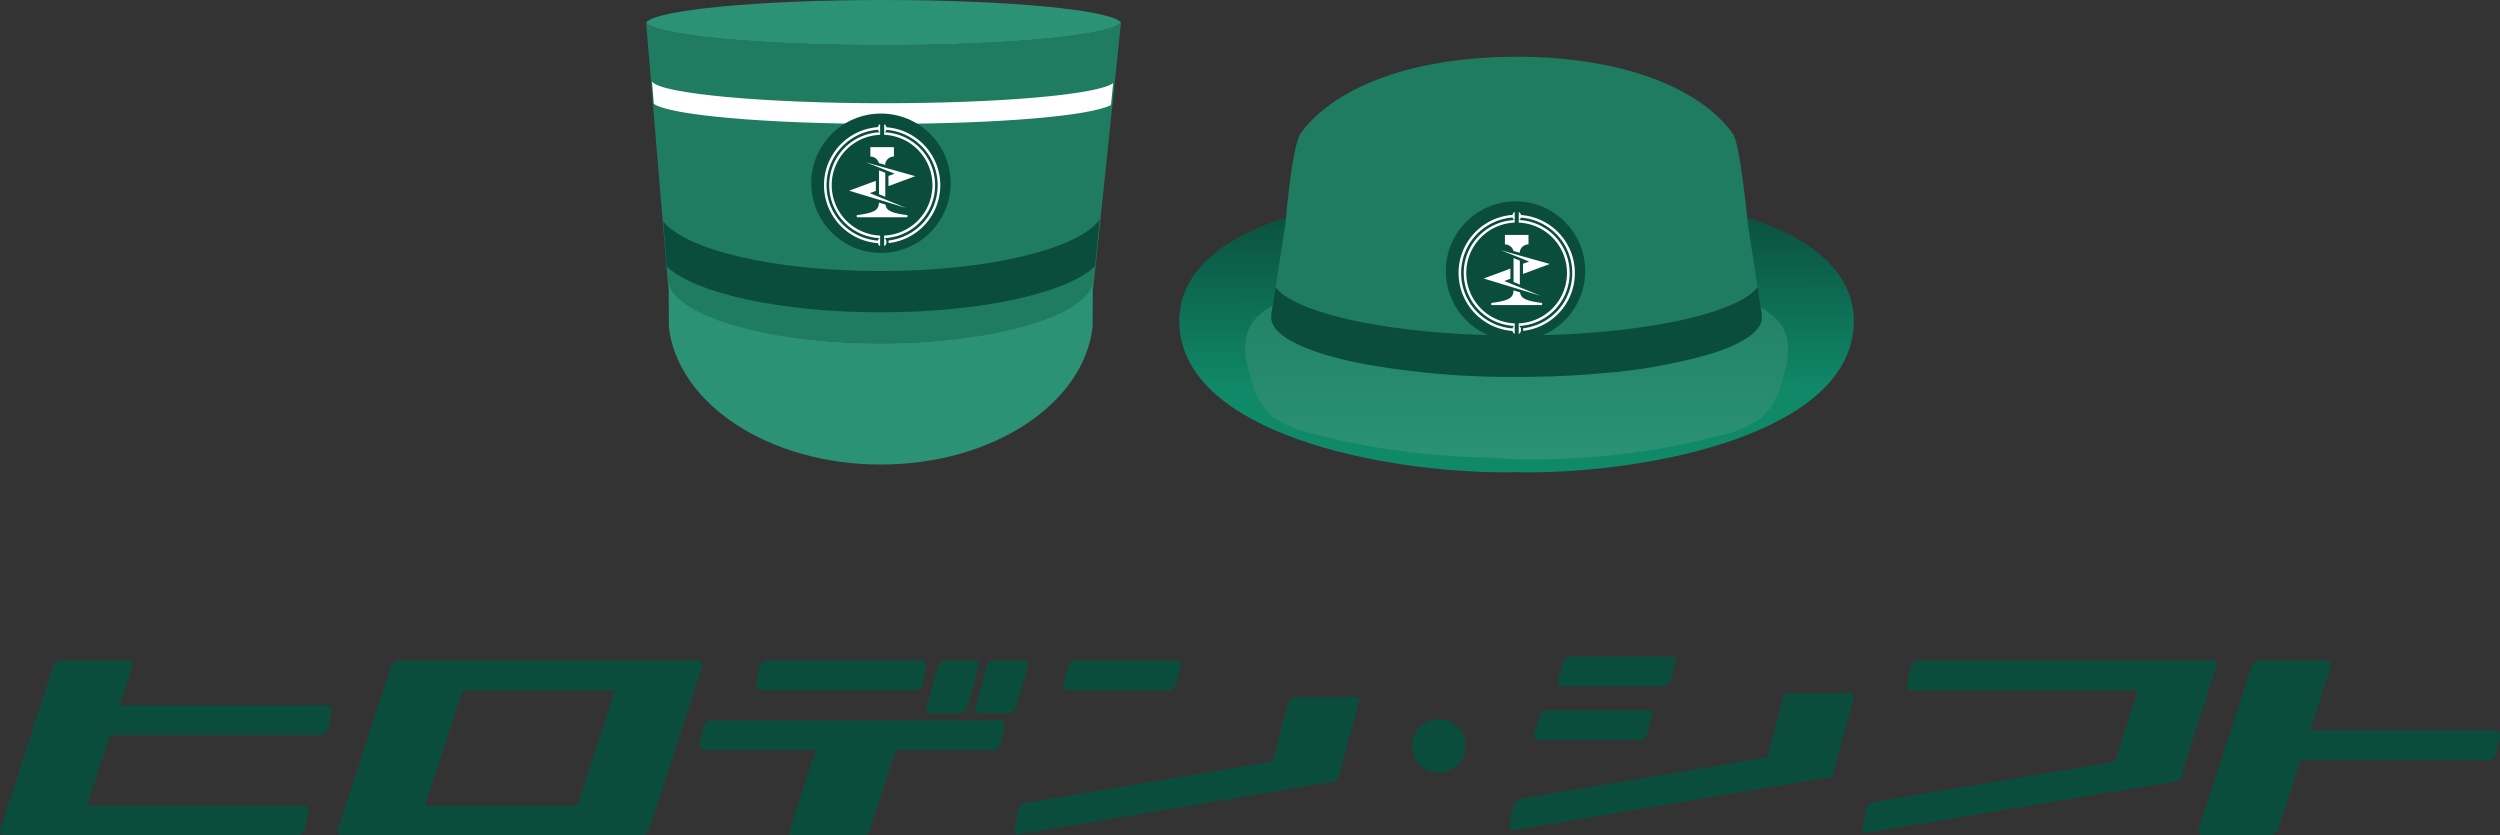 <svg xmlns="http://www.w3.org/2000/svg" xmlns:xlink="http://www.w3.org/1999/xlink" width="220.002" height="73.524" viewBox="0 0 220.002 73.524"><rect x="0" y="0" width="220.002" height="73.524" fill="#333333" stroke="none"/><defs><linearGradient id="a" x1="0.497" y1="1.001" x2="0.502" y2="-0.001" gradientUnits="objectBoundingBox"><stop offset="0.31" stop-color="#108969"/><stop offset="1" stop-color="#0a4d3d"/></linearGradient><linearGradient id="b" x1="0.5" x2="0.5" y2="1" gradientUnits="objectBoundingBox"><stop offset="0" stop-color="#1f7c61"/><stop offset="1" stop-color="#2b9275"/></linearGradient><clipPath id="c"><rect width="10.238" height="10.729" fill="none"/></clipPath></defs><g transform="translate(-0.004)"><path d="M276.357,40.269l-16.852-.609s-.55.822-1.344,2.162c-.795-1.34-1.344-2.162-1.344-2.162l-16.852.609c-6.9,1.526-12.4,5.224-11.365,10.988,1.617,9.039,19.068,12.1,29.252,11.951.1,0,.2-.009.309-.014s.2.009.309.014c10.184.154,27.617-2.907,29.247-11.932,1.04-5.773-4.451-9.48-11.36-11.006Z" transform="translate(-124.695 -21.646)" fill="url(#a)"/><path d="M287.95,54.359c-1.458-1.449-3.943-2.085-6.218-2.571l-16.025-3.434c-.009.009-.014.023-.023.032-.168.227-.336.459-.5.686-.2-.282-.413-.563-.622-.84-.009-.009-.014-.023-.023-.032L248.51,51.634c-2.276.486-4.76,1.117-6.218,2.571-1.717,1.708-.972,4.215-.322,6.132a5.414,5.414,0,0,0,1.771,2.707,10.121,10.121,0,0,0,3.547,1.458,65.286,65.286,0,0,0,15.748,2.071,19.211,19.211,0,0,0,2.226.15,65.487,65.487,0,0,0,17.7-2.071,10.122,10.122,0,0,0,3.547-1.458,5.405,5.405,0,0,0,1.771-2.707c.65-1.912,1.394-4.42-.322-6.132Z" transform="translate(-131.66 -26.307)" fill="url(#b)"/><path d="M289.478,33.711l-1.235-7.949s-.663-7.04-1.3-7.949c-2.653-3.8-9.266-6.813-19.05-6.813s-16.4,3.016-19.05,6.813c-.772,1.363-1.3,7.949-1.3,7.949L246.3,33.711h.023a1.282,1.282,0,0,0-.023.227c0,2.884,9.666,5.224,21.589,5.224s21.589-2.339,21.589-5.224a1.285,1.285,0,0,0-.023-.227Z" transform="translate(-134.424 -6.004)" fill="#1f7c61"/><path d="M146.074,6.345c-11.019,0-20.045-.872-20.894-1.985l1.944,23.265h.064c.759,2.775,8.812,4.96,18.646,4.96s17.887-2.185,18.646-4.96h.064l2.43-23.265c-.849,1.108-9.875,1.985-20.894,1.985Z" transform="translate(-68.319 -2.38)" fill="#1f7c61"/><path d="M146.074,0c-11.019,0-20.045.872-20.894,1.985.849,1.108,9.875,1.985,20.894,1.985s20.045-.872,20.894-1.985C166.119.877,157.093,0,146.074,0Z" transform="translate(-68.319)" fill="#2b9275"/><path d="M166.86,55c-.759,2.925-8.812,5.228-18.646,5.228s-17.887-2.3-18.646-5.228h-.018l.018,3.77c.759,6.786,8.812,12.128,18.646,12.128S166.1,65.556,166.86,58.77l.018-3.77Z" transform="translate(-70.704 -30.018)" fill="#2b9275"/><path d="M126.5,17.795c1.367.995,9.888,1.762,20.2,1.762s18.2-.713,20.022-1.653l.191-1.93c-1.344,1-9.879,1.767-20.213,1.767s-19.513-.827-20.34-1.88h-.023l.154,1.935Z" transform="translate(-68.952 -8.656)" fill="#fff"/><circle cx="6.132" cy="6.132" r="6.132" transform="translate(71.396 9.993)" fill="#0a4d3d"/><path d="M172.135,32.678,167.82,31.47l2.5.99-.541.2v.895Z" transform="translate(-91.591 -17.176)" fill="#fff"/><path d="M164.5,35.9l5,1.513-3.184-1.3.541-.191V35.03Z" transform="translate(-89.779 -19.119)" fill="#fff"/><g transform="translate(72.514 10.933)" clip-path="url(#c)"><path d="M169.943,29.949a.775.775,0,0,1,.759-.618V28.5H168.63v.831a.791.791,0,0,1,.754.581l.559.154v-.123Z" transform="translate(-164.547 -26.488)" fill="#fff"/><path d="M170.854,33.218,170.3,33v2.1l.554.227Z" transform="translate(-165.458 -28.944)" fill="#fff"/><path d="M168.515,39.423l-.572-.173c-.009.718-.5.913-1.953,1.108v.182h4.465v-.182c-1.331-.177-1.853-.354-1.94-.936" transform="translate(-163.106 -32.355)" fill="#fff"/><path d="M160.867,30.28a4.435,4.435,0,0,1,4.261-4.433V25.62a4.664,4.664,0,0,0,0,9.321v-.227a4.442,4.442,0,0,1-4.261-4.433" transform="translate(-160.186 -24.916)" fill="#fff"/><path d="M171.3,25.62v.227a4.437,4.437,0,0,1,0,8.866v.227a4.664,4.664,0,0,0,0-9.321" transform="translate(-166.004 -24.916)" fill="#fff"/><path d="M171.3,46.09v.727a.374.374,0,0,0,.2-.363.379.379,0,0,0-.2-.363" transform="translate(-166.004 -36.088)" fill="#fff"/><path d="M171.5,24.329a.338.338,0,0,0-.191-.259V24.8a.328.328,0,0,0,.186-.236,4.893,4.893,0,0,1,.2,9.738v.227a5.119,5.119,0,0,0-.2-10.193" transform="translate(-166.009 -24.07)" fill="#fff"/><path d="M164.4,34.307a4.892,4.892,0,0,1,0-9.757.329.329,0,0,0,.186.236V24.06a.328.328,0,0,0-.191.259,5.119,5.119,0,0,0,0,10.211.338.338,0,0,0,.191.259v-.727a.328.328,0,0,0-.186.236" transform="translate(-159.645 -24.065)" fill="#fff"/></g><path d="M147.635,50.691c8.925,0,16.452-1.717,18.864-4.065l.4-4.106c-1.835,2.589-9.757,4.538-19.268,4.538s-17.092-1.862-19.145-4.37l.313,3.97c2.444,2.335,9.943,4.033,18.827,4.033Z" transform="translate(-70.125 -23.207)" fill="#0a4d3d"/><circle cx="6.132" cy="6.132" r="6.132" transform="translate(127.238 17.719)" fill="#0a4d3d"/><path d="M295.075,49.688,290.76,48.48l2.5.995-.54.191v.9Z" transform="translate(-158.689 -26.459)" fill="#fff"/><path d="M287.44,52.912l5,1.517-3.184-1.3.541-.2V52.04Z" transform="translate(-156.877 -28.402)" fill="#fff"/><g transform="translate(128.356 18.659)" clip-path="url(#c)"><path d="M292.883,46.969a.775.775,0,0,1,.759-.618V45.52H291.57v.831a.791.791,0,0,1,.754.581l.559.154v-.123Z" transform="translate(-287.487 -43.503)" fill="#fff"/><path d="M293.794,50.233l-.554-.223v2.1l.554.227Z" transform="translate(-288.398 -45.954)" fill="#fff"/><path d="M291.455,56.433l-.572-.173c-.009.718-.5.913-1.953,1.108v.182h4.465v-.182c-1.331-.177-1.853-.354-1.94-.936" transform="translate(-286.046 -49.365)" fill="#fff"/><path d="M283.807,47.29a4.435,4.435,0,0,1,4.261-4.433V42.63a4.664,4.664,0,0,0,0,9.321v-.227a4.442,4.442,0,0,1-4.261-4.433" transform="translate(-283.126 -41.926)" fill="#fff"/><path d="M294.24,42.63v.227a4.437,4.437,0,0,1,0,8.866v.227a4.664,4.664,0,0,0,0-9.321" transform="translate(-288.944 -41.926)" fill="#fff"/><path d="M294.24,63.1v.727a.374.374,0,0,0,.2-.363.379.379,0,0,0-.2-.363" transform="translate(-288.944 -53.098)" fill="#fff"/><path d="M294.441,41.339a.338.338,0,0,0-.191-.259v.727a.328.328,0,0,0,.186-.236,4.893,4.893,0,0,1,.2,9.738v.227a5.119,5.119,0,0,0-.2-10.193" transform="translate(-288.949 -41.08)" fill="#fff"/><path d="M287.341,51.317a4.892,4.892,0,0,1,0-9.757.329.329,0,0,0,.186.236V41.07a.328.328,0,0,0-.191.259,5.119,5.119,0,0,0,0,10.211.338.338,0,0,0,.191.259v-.727a.328.328,0,0,0-.186.236" transform="translate(-282.585 -41.075)" fill="#fff"/></g><path d="M307.736,72.3c-.663.059-1.34.109-2.026.154C306.4,72.414,307.077,72.359,307.736,72.3Z" transform="translate(-166.848 -39.46)" fill="#0a4d3d"/><path d="M293.83,72.874c1.49,0,2.943-.036,4.351-.1-1.4.068-2.862.1-4.351.1Z" transform="translate(-160.364 -39.716)" fill="#0a4d3d"/><path d="M260.888,69.748q-1.2-.238-2.248-.518C259.335,69.416,260.089,69.589,260.888,69.748Z" transform="translate(-141.158 -37.784)" fill="#0a4d3d"/><path d="M335.475,66.49c-.3.154-.636.3-.995.445C334.839,66.79,335.175,66.644,335.475,66.49Z" transform="translate(-182.55 -36.289)" fill="#0a4d3d"/><path d="M333.083,67.46c-.359.145-.749.282-1.163.418C332.333,67.742,332.724,67.605,333.083,67.46Z" transform="translate(-181.153 -36.818)" fill="#0a4d3d"/><path d="M277.331,71.565h0A72.448,72.448,0,0,1,263.6,70.37,72.484,72.484,0,0,0,277.331,71.565Z" transform="translate(-143.865 -38.407)" fill="#0a4d3d"/><path d="M257.057,68.766c-.463-.123-.9-.254-1.317-.386C256.153,68.516,256.594,68.643,257.057,68.766Z" transform="translate(-139.576 -37.32)" fill="#0a4d3d"/><path d="M251.985,66.925c-.359-.145-.695-.291-.995-.445C251.294,66.634,251.626,66.78,251.985,66.925Z" transform="translate(-136.983 -36.284)" fill="#0a4d3d"/><path d="M254.343,67.878c-.413-.136-.8-.273-1.163-.418C253.539,67.605,253.929,67.742,254.343,67.878Z" transform="translate(-138.179 -36.818)" fill="#0a4d3d"/><path d="M267.889,59.891c-10.552,0-19.332-1.831-21.212-4.251l-.377,2.435h.023a1.282,1.282,0,0,0-.023.227c0,.813.763,1.581,2.13,2.267.3.154.636.3.995.445s.749.282,1.163.418.854.263,1.317.386c.695.186,1.449.359,2.248.518a72.483,72.483,0,0,0,13.731,1.195c1.49,0,2.943-.036,4.351-.1.35-.018.7-.036,1.045-.059.69-.041,1.367-.1,2.026-.154a46.967,46.967,0,0,0,9.879-1.781c.413-.136.8-.273,1.163-.418s.695-.291.995-.445c1.363-.686,2.13-1.453,2.13-2.267a1.282,1.282,0,0,0-.023-.227h.023L289.1,55.64c-1.88,2.421-10.661,4.251-21.212,4.251Z" transform="translate(-134.424 -30.367)" fill="#0a4d3d"/><path d="M28.763,131.908H10.554l1.1-3.4a.392.392,0,0,0-.409-.536H5.43a.836.836,0,0,0-.754.536L.03,142.828a.392.392,0,0,0,.409.536h25.75a.785.785,0,0,0,.672-.659l.273-1.313c.073-.363-.1-.659-.4-.659H7.688l2.012-6.2H28.218a.785.785,0,0,0,.672-.659l.273-1.313c.073-.363-.1-.659-.4-.659Z" transform="translate(0 -69.844)" fill="#0a4d3d"/><path d="M193.529,128.506a.39.39,0,0,0-.382-.536H190.64a.772.772,0,0,0-.69.536l-1.027,3.579a.39.39,0,0,0,.382.536h2.507a.772.772,0,0,0,.69-.536Z" transform="translate(-103.096 -69.844)" fill="#0a4d3d"/><path d="M179.835,132.631h2.507a.772.772,0,0,0,.69-.536l1.027-3.579a.39.39,0,0,0-.382-.536H181.17a.772.772,0,0,0-.69.536l-1.027,3.579A.39.39,0,0,0,179.835,132.631Z" transform="translate(-97.928 -69.849)" fill="#0a4d3d"/><path d="M146.89,130.59H160.5a.785.785,0,0,0,.672-.659l.273-1.313c.073-.363-.1-.659-.4-.659H147.435a.785.785,0,0,0-.672.659l-.273,1.313C146.418,130.295,146.595,130.59,146.89,130.59Z" transform="translate(-79.94 -69.838)" fill="#0a4d3d"/><path d="M161.968,139.53H136.545a.785.785,0,0,0-.672.659L135.6,141.5c-.073.363.1.659.4.659h9.788L143.44,149.3a.279.279,0,0,0,.291.382h6.214a.606.606,0,0,0,.545-.382l2.348-7.136h8.585a.785.785,0,0,0,.672-.659l.273-1.313C162.44,139.825,162.263,139.53,161.968,139.53Z" transform="translate(-73.997 -76.153)" fill="#0a4d3d"/><path d="M206.291,130.6h8.957a.692.692,0,0,0,.622-.491l.463-1.644a.355.355,0,0,0-.345-.491h-8.957a.692.692,0,0,0-.622.491l-.463,1.644A.355.355,0,0,0,206.291,130.6Z" transform="translate(-112.388 -69.844)" fill="#0a4d3d"/><path d="M226.626,135.06h-5.469a.532.532,0,0,0-.472.382l-1.426,5.278L197.5,144.371a.913.913,0,0,0-.609.695l-.309,1.585c-.064.327.1.545.382.486l21.63-3.629,6.073-1.017a.738.738,0,0,0,.382-.245l.491-1.812,1.349-4.992a.277.277,0,0,0-.263-.382Z" transform="translate(-107.282 -73.713)" fill="#0a4d3d"/><path d="M97.091,127.97H70.86a.836.836,0,0,0-.754.536L65.46,142.828a.392.392,0,0,0,.409.536H92.1a.836.836,0,0,0,.754-.536L97.5,128.506a.392.392,0,0,0-.409-.536ZM86.544,140.743H73.118L76.411,130.6H89.837Z" transform="translate(-35.71 -69.844)" fill="#0a4d3d"/><path d="M302.121,129.805h8.957a.692.692,0,0,0,.622-.491l.463-1.644a.355.355,0,0,0-.345-.491h-8.957a.692.692,0,0,0-.622.491l-.463,1.644A.355.355,0,0,0,302.121,129.805Z" transform="translate(-164.69 -69.412)" fill="#0a4d3d"/><path d="M322.466,134.27H317a.532.532,0,0,0-.472.382L315.1,139.93l-21.757,3.652a.913.913,0,0,0-.609.695l-.309,1.585c-.064.327.1.545.382.486l21.63-3.629,6.073-1.017a.738.738,0,0,0,.382-.245l.491-1.812,1.349-4.992a.277.277,0,0,0-.263-.382Z" transform="translate(-159.59 -73.282)" fill="#0a4d3d"/><path d="M391.743,127.97H365.707a.785.785,0,0,0-.672.659l-.273,1.313c-.073.363.1.659.4.659h19.913l-2.017,6.282-21.317,3.552a.894.894,0,0,0-.609.677l-.309,1.544c-.064.318.1.531.382.472l21.189-3.529,6.073-.99a.729.729,0,0,0,.382-.241l.491-1.762L392,128.352a.272.272,0,0,0-.263-.372Z" transform="translate(-196.921 -69.844)" fill="#0a4d3d"/><path d="M297.581,140.235h8.957a.692.692,0,0,0,.622-.491l.463-1.644a.355.355,0,0,0-.345-.491h-8.957a.692.692,0,0,0-.622.491l-.463,1.644A.355.355,0,0,0,297.581,140.235Z" transform="translate(-162.213 -75.105)" fill="#0a4d3d"/><path d="M452.038,134.1H435.745l1.812-5.591a.392.392,0,0,0-.409-.536H431.33a.836.836,0,0,0-.754.536l-4.647,14.322a.392.392,0,0,0,.409.536h5.819a.836.836,0,0,0,.754-.536l1.98-6.1h16.6a.785.785,0,0,0,.672-.659l.273-1.313c.073-.363-.1-.659-.4-.659Z" transform="translate(-232.448 -69.844)" fill="#0a4d3d"/><path d="M278.314,141.682a2.362,2.362,0,1,1-2.362-2.362A2.387,2.387,0,0,1,278.314,141.682Z" transform="translate(-149.318 -76.038)" fill="#0a4d3d"/></g></svg>